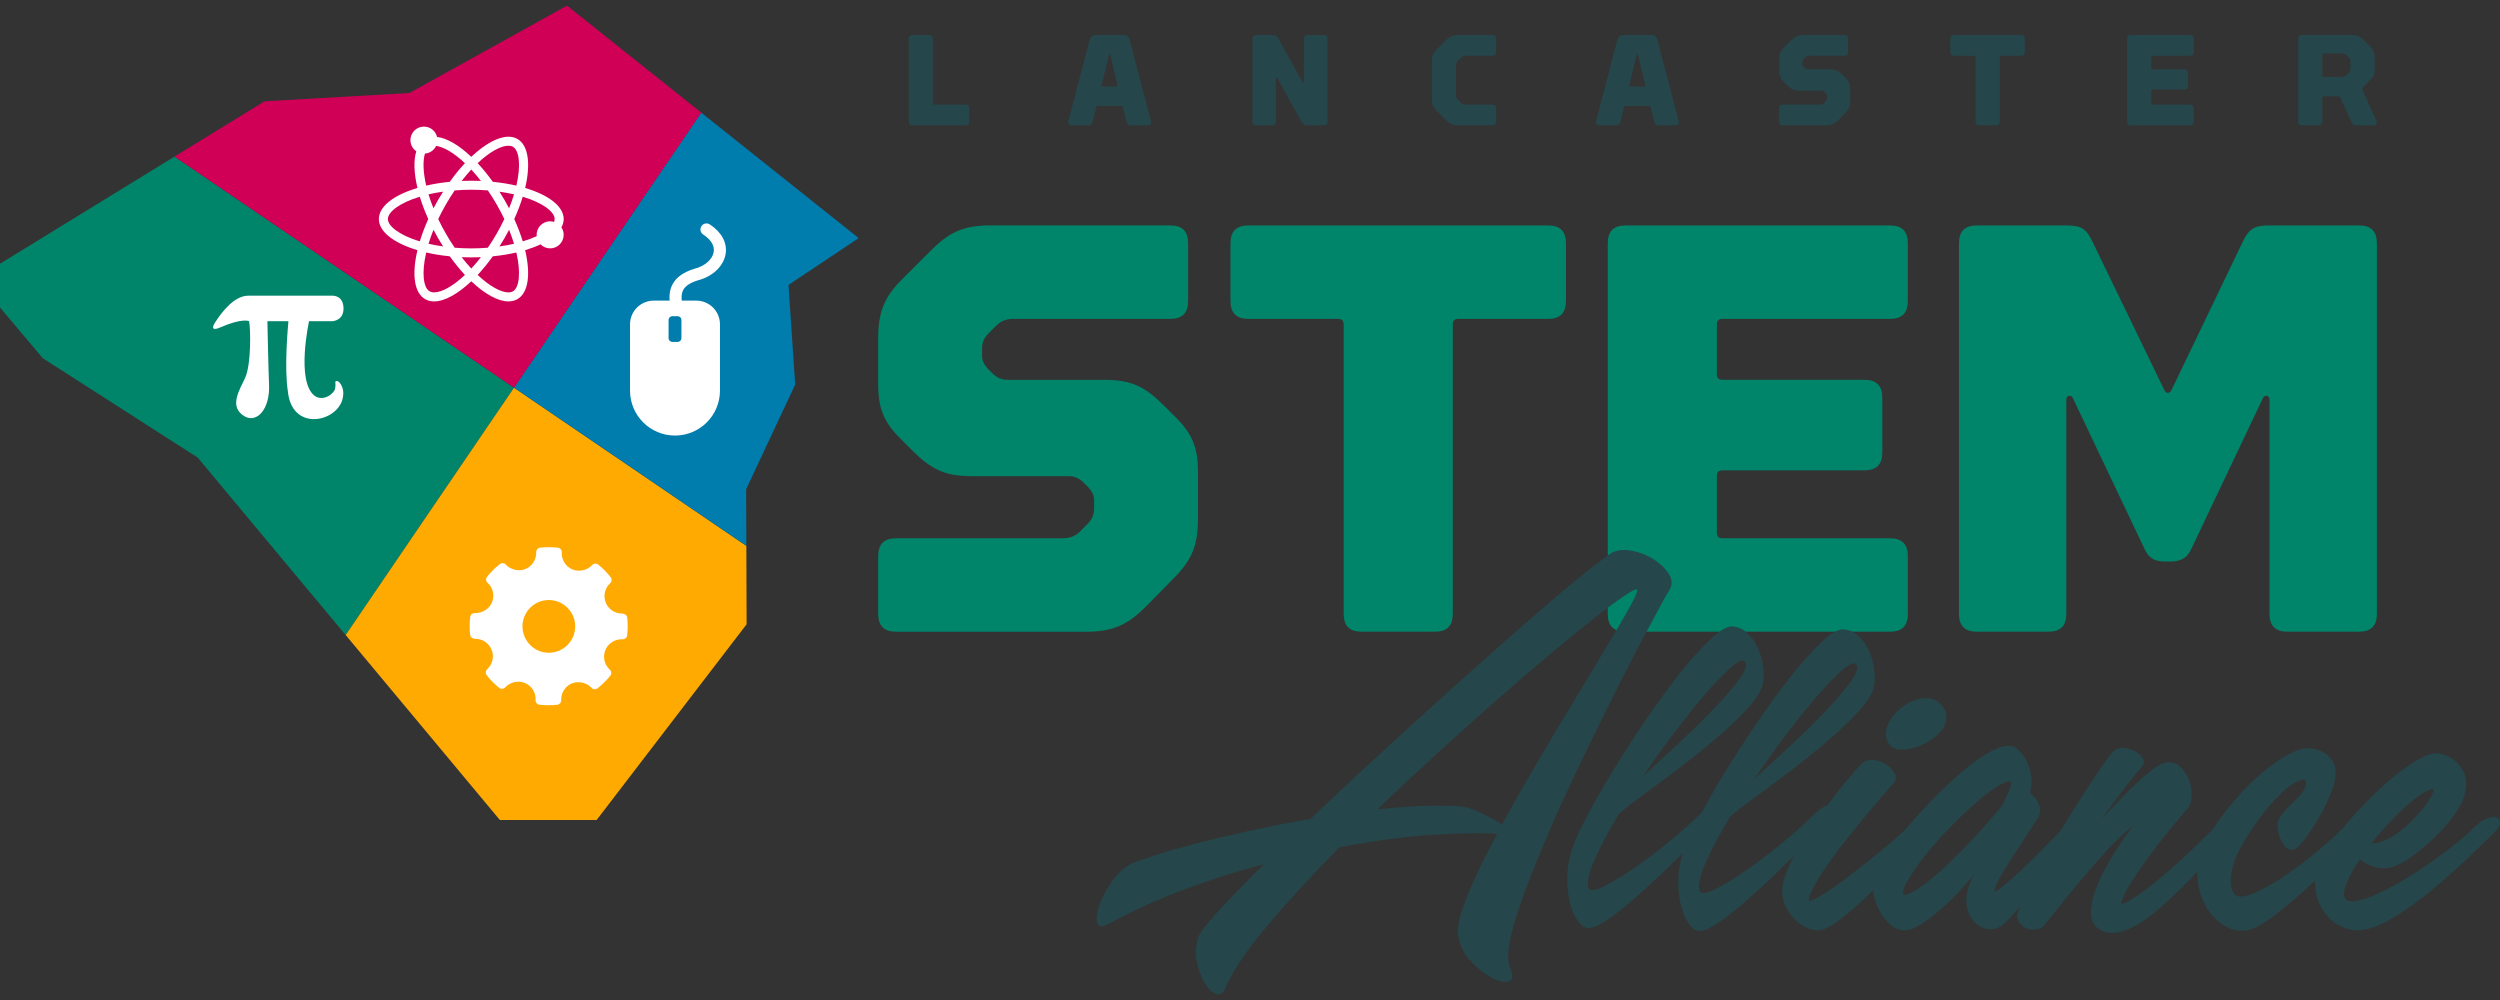 <?xml version="1.0" encoding="UTF-8"?>
<svg xmlns="http://www.w3.org/2000/svg" width="340" height="136" viewBox="0 0 340 136" fill="none">
  <rect x="0" y="0" width="340" height="136" fill="#333333" stroke="none"/>
  <g clip-path="url(#clip0_741_19497)">
    <path d="M132.141 64.758C128.59 64.758 126.694 63.889 124.09 61.285L122.431 59.626C120.142 57.338 119.432 55.446 119.432 52.205V46.048C119.432 42.5 120.221 40.446 122.667 37.998L126.538 34.133C129.062 31.605 130.953 30.658 134.664 30.658H159.139C160.793 30.658 161.585 31.448 161.585 33.102V40.921C161.585 42.578 160.791 43.365 159.139 43.365H137.824C136.799 43.365 136.088 43.683 135.458 44.314L134.509 45.263C133.799 45.973 133.561 46.524 133.561 47.554V48.341C133.561 49.052 133.799 49.604 134.509 50.317L134.902 50.709C135.533 51.34 136.167 51.658 137.035 51.658H150.215C153.767 51.658 155.664 52.525 158.268 55.129L159.926 56.787C162.216 59.077 162.926 60.971 162.926 64.206V70.525C162.926 74.072 162.136 76.126 159.688 78.574L155.902 82.44C153.374 84.968 151.4 85.916 147.691 85.916H121.88C120.221 85.916 119.434 85.124 119.434 83.468V75.652C119.434 73.998 120.222 73.207 121.88 73.207H144.532C145.561 73.207 146.27 72.891 146.904 72.26L147.849 71.313C148.56 70.601 148.798 70.05 148.798 69.02V68.076C148.798 67.366 148.56 66.815 147.849 66.103L147.456 65.71C146.826 65.079 146.193 64.761 145.326 64.761H132.143L132.141 64.758Z" fill="#00856A"></path>
    <path d="M182.74 83.465V44.154C182.74 43.603 182.502 43.367 181.951 43.367H169.794C168.134 43.367 167.346 42.577 167.346 40.919V33.106C167.346 31.447 168.135 30.66 169.794 30.66H210.525C212.182 30.66 212.971 31.447 212.971 33.106V40.919C212.971 42.578 212.181 43.367 210.525 43.367H198.366C197.812 43.367 197.578 43.603 197.578 44.154V83.465C197.578 85.126 196.787 85.911 195.131 85.911H185.186C183.525 85.911 182.738 85.124 182.738 83.465" fill="#00856A"></path>
    <path d="M218.656 83.465V33.106C218.656 31.447 219.443 30.66 221.104 30.66H257.018C258.675 30.66 259.464 31.447 259.464 33.106V40.919C259.464 42.578 258.674 43.367 257.018 43.367H234.286C233.73 43.367 233.495 43.603 233.495 44.154V50.867C233.495 51.416 233.73 51.654 234.286 51.654H253.547C255.202 51.654 255.993 52.447 255.993 54.101V61.521C255.993 63.181 255.201 63.968 253.547 63.968H234.286C233.73 63.968 233.495 64.206 233.495 64.755V72.417C233.495 72.966 233.73 73.204 234.286 73.204H257.018C258.675 73.204 259.464 73.993 259.464 75.652V83.465C259.464 85.126 258.674 85.911 257.018 85.911H221.104C219.443 85.911 218.656 85.124 218.656 83.465Z" fill="#00856A"></path>
    <path d="M266.421 83.465V33.106C266.421 31.447 267.209 30.66 268.867 30.66H281.022C282.997 30.66 283.708 31.052 284.575 32.87L294.365 53.077C294.598 53.548 295.074 53.548 295.31 53.077L305.019 32.87C305.888 31.054 306.675 30.66 308.572 30.66H320.807C322.463 30.66 323.255 31.447 323.255 33.106V83.465C323.255 85.126 322.461 85.911 320.807 85.911H311.097C309.441 85.911 308.652 85.124 308.652 83.465V54.337C308.652 53.783 308.02 53.627 307.782 54.099L297.993 74.703C297.444 75.886 296.57 76.362 295.232 76.362H294.364C293.021 76.362 292.23 75.886 291.679 74.703L281.891 54.099C281.656 53.627 281.02 53.783 281.02 54.337V83.465C281.02 85.126 280.233 85.911 278.576 85.911H268.865C267.206 85.911 266.419 85.124 266.419 83.465" fill="#00856A"></path>
    <path d="M123.583 16.505V5.3C123.583 4.935 123.758 4.758 124.129 4.758H126.339C126.71 4.758 126.885 4.933 126.885 5.3V14.049C126.885 14.173 126.937 14.224 127.06 14.224H131.274C131.643 14.224 131.816 14.399 131.816 14.769V16.505C131.816 16.876 131.643 17.049 131.274 17.049H124.129C123.758 17.049 123.583 16.876 123.583 16.505Z" fill="#25464A"></path>
    <path d="M151.875 11.747C151.98 11.747 152.016 11.676 151.995 11.589L151.014 7.512C150.98 7.39 150.839 7.39 150.805 7.512L149.823 11.589C149.804 11.676 149.84 11.747 149.943 11.747H151.875ZM149.309 14.397C149.187 14.397 149.134 14.45 149.1 14.572L148.643 16.417C148.519 16.908 148.361 17.049 147.956 17.049H145.778C145.34 17.049 145.217 16.788 145.304 16.417L148.182 5.46C148.325 4.935 148.532 4.758 149.163 4.758H152.66C153.294 4.758 153.503 4.933 153.644 5.46L156.522 16.417C156.607 16.788 156.485 17.049 156.046 17.049H153.852C153.449 17.049 153.292 16.908 153.17 16.417L152.714 14.572C152.677 14.448 152.623 14.397 152.502 14.397H149.306H149.309Z" fill="#25464A"></path>
    <path d="M170.33 16.505V5.301C170.33 4.935 170.505 4.758 170.874 4.758H173.018C173.454 4.758 173.664 4.899 173.876 5.267L177.157 11.166C177.213 11.273 177.351 11.237 177.351 11.113V5.299C177.351 4.933 177.512 4.757 177.895 4.757H180.001C180.37 4.757 180.543 4.932 180.543 5.299V16.504C180.543 16.874 180.368 17.048 180.001 17.048H177.857C177.421 17.048 177.211 16.907 177.001 16.536L173.716 10.637C173.662 10.533 173.524 10.569 173.524 10.69V16.504C173.524 16.874 173.363 17.048 172.977 17.048H170.872C170.502 17.048 170.328 16.874 170.328 16.504" fill="#25464A"></path>
    <path d="M196.58 16.276L195.435 15.133C194.895 14.591 194.721 14.132 194.721 13.343V8.461C194.721 7.674 194.897 7.215 195.435 6.673L196.58 5.53C197.144 4.967 197.562 4.758 198.405 4.758H202.936C203.305 4.758 203.478 4.933 203.478 5.302V7.04C203.478 7.409 203.303 7.584 202.936 7.584H199.373C199.039 7.584 198.863 7.676 198.633 7.902L198.317 8.216C198.093 8.447 198.019 8.604 198.019 8.956V12.852C198.019 13.204 198.093 13.364 198.317 13.593L198.633 13.908C198.861 14.134 199.039 14.224 199.373 14.224H202.936C203.305 14.224 203.478 14.399 203.478 14.768V16.504C203.478 16.874 203.303 17.049 202.936 17.049H198.405C197.562 17.049 197.146 16.84 196.58 16.276Z" fill="#25464A"></path>
    <path d="M223.64 11.747C223.745 11.747 223.779 11.676 223.762 11.589L222.778 7.512C222.744 7.39 222.603 7.39 222.569 7.512L221.583 11.589C221.568 11.676 221.6 11.747 221.707 11.747H223.64ZM221.076 14.397C220.952 14.397 220.901 14.45 220.867 14.572L220.412 16.417C220.289 16.908 220.126 17.049 219.723 17.049H217.546C217.105 17.049 216.985 16.788 217.073 16.417L219.949 5.46C220.092 4.935 220.303 4.758 220.934 4.758H224.429C225.061 4.758 225.272 4.933 225.413 5.46L228.291 16.417C228.38 16.788 228.259 17.049 227.815 17.049H225.621C225.218 17.049 225.061 16.908 224.939 16.417L224.482 14.572C224.444 14.448 224.393 14.397 224.272 14.397H221.076Z" fill="#25464A"></path>
    <path d="M244.791 12.344C243.998 12.344 243.578 12.15 243 11.57L242.632 11.201C242.122 10.693 241.966 10.27 241.966 9.551V8.184C241.966 7.392 242.141 6.936 242.685 6.39L243.545 5.528C244.106 4.971 244.528 4.757 245.352 4.757H250.794C251.165 4.757 251.34 4.933 251.34 5.301V7.041C251.34 7.41 251.165 7.584 250.794 7.584H246.058C245.828 7.584 245.669 7.653 245.528 7.794L245.318 8.005C245.162 8.162 245.109 8.284 245.109 8.514V8.689C245.109 8.847 245.164 8.967 245.318 9.131L245.403 9.216C245.546 9.357 245.689 9.428 245.881 9.428H248.812C249.602 9.428 250.021 9.619 250.604 10.198L250.971 10.567C251.481 11.079 251.639 11.495 251.639 12.218V13.626C251.639 14.414 251.464 14.87 250.917 15.414L250.077 16.274C249.512 16.837 249.075 17.049 248.251 17.049H242.508C242.139 17.049 241.964 16.874 241.964 16.505V14.764C241.964 14.396 242.139 14.22 242.508 14.22H247.544C247.772 14.22 247.933 14.149 248.071 14.011L248.282 13.801C248.44 13.641 248.492 13.518 248.492 13.291V13.082C248.492 12.922 248.438 12.799 248.282 12.641L248.191 12.555C248.052 12.413 247.913 12.344 247.719 12.344H244.788H244.791Z" fill="#25464A"></path>
    <path d="M268.668 16.505V7.762C268.668 7.638 268.614 7.587 268.491 7.587H265.788C265.419 7.587 265.244 7.412 265.244 7.043V5.302C265.244 4.937 265.419 4.76 265.788 4.76H274.847C275.216 4.76 275.391 4.935 275.391 5.302V7.043C275.391 7.412 275.216 7.587 274.847 7.587H272.144C272.022 7.587 271.969 7.64 271.969 7.762V16.505C271.969 16.876 271.793 17.049 271.422 17.049H269.212C268.841 17.049 268.668 16.876 268.668 16.505Z" fill="#25464A"></path>
    <path d="M289.282 16.505V5.301C289.282 4.935 289.456 4.758 289.825 4.758H297.809C298.178 4.758 298.357 4.933 298.357 5.301V7.041C298.357 7.41 298.178 7.585 297.809 7.585H292.754C292.63 7.585 292.58 7.638 292.58 7.761V9.255C292.58 9.379 292.63 9.43 292.754 9.43H297.039C297.408 9.43 297.583 9.605 297.583 9.974V11.623C297.583 11.99 297.408 12.165 297.039 12.165H292.754C292.63 12.165 292.58 12.221 292.58 12.34V14.047C292.58 14.171 292.63 14.222 292.754 14.222H297.809C298.178 14.222 298.357 14.397 298.357 14.768V16.504C298.357 16.874 298.178 17.048 297.809 17.048H289.825C289.454 17.048 289.282 16.876 289.282 16.505Z" fill="#25464A"></path>
    <path d="M318.527 10.448C318.805 10.448 318.942 10.379 319.139 10.185L319.422 9.906C319.61 9.712 319.665 9.569 319.665 9.289V8.395C319.665 8.114 319.609 7.973 319.422 7.783L319.189 7.551C319 7.359 318.837 7.29 318.558 7.29H316.013C315.887 7.29 315.838 7.342 315.838 7.465V10.277C315.838 10.401 315.889 10.452 316.013 10.452H318.527V10.448ZM312.537 16.505V5.301C312.537 4.935 312.715 4.758 313.084 4.758H319.755C320.581 4.758 320.999 4.967 321.562 5.532L322.249 6.215C322.808 6.778 322.966 7.234 322.966 7.903V9.379C322.966 10.134 322.808 10.431 322.249 10.991L321.385 11.851C321.246 11.992 321.261 12.133 321.353 12.342L323.196 16.453C323.355 16.805 323.196 17.049 322.793 17.049H320.44C320.124 17.049 319.932 16.908 319.809 16.628L318.332 13.379C318.245 13.168 318.142 13.1 317.892 13.1H316.015C315.889 13.1 315.84 13.153 315.84 13.275V16.504C315.84 16.874 315.666 17.048 315.297 17.048H313.086C312.717 17.048 312.538 16.874 312.538 16.504" fill="#25464A"></path>
    <path d="M218.889 95.7C220.279 92.888 221.561 90.375 222.736 88.165C223.909 85.954 224.881 84.141 225.644 82.717C226.406 81.297 226.874 80.48 227.037 80.26C227.472 79.553 227.446 78.817 226.955 78.049C226.462 77.285 225.769 76.619 224.866 76.044C223.968 75.468 222.97 75.091 221.881 74.895C220.788 74.705 219.885 74.802 219.178 75.184C218.578 75.57 217.498 76.373 215.941 77.602C214.385 78.827 212.515 80.381 210.333 82.266C208.151 84.152 205.734 86.265 203.084 88.611C200.435 90.962 197.693 93.418 194.854 95.982C192.017 98.549 189.179 101.142 186.339 103.76C183.498 106.383 180.795 108.922 178.231 111.376C175.34 111.869 172.53 112.416 169.799 113.018C167.066 113.616 164.609 114.203 162.43 114.774C160.244 115.348 158.404 115.881 156.902 116.374C155.399 116.867 154.406 117.217 153.913 117.438C152.873 117.982 151.973 118.803 151.212 119.894C150.447 120.987 149.887 122.038 149.53 123.048C149.177 124.058 149.07 124.86 149.206 125.462C149.342 126.06 149.821 126.143 150.637 125.708C154.08 123.848 157.597 122.256 161.204 120.914C164.805 119.58 168.38 118.446 171.928 117.518C169.31 120.086 167.19 122.256 165.585 124.027C163.97 125.802 163.081 126.99 162.92 127.592C162.593 128.736 162.551 129.855 162.797 130.946C163.044 132.041 163.397 132.967 163.861 133.734C164.325 134.496 164.832 134.975 165.376 135.164C165.92 135.356 166.333 135.125 166.605 134.47C167.532 132.229 169.4 129.435 172.212 126.075C175.024 122.718 178.34 119.104 182.164 115.229C187.073 114.301 191.427 113.725 195.225 113.506C199.016 113.29 201.812 113.263 203.614 113.424C201.924 116.537 200.573 119.337 199.565 121.819C198.552 124.302 198.128 126.091 198.293 127.182C198.509 128.547 199.099 129.732 200.053 130.747C201.01 131.757 201.963 132.508 202.921 132.994C203.873 133.487 204.639 133.635 205.214 133.45C205.785 133.255 205.824 132.614 205.34 131.524C205.008 130.757 205.034 129.477 205.416 127.677C205.797 125.873 206.453 123.729 207.386 121.249C208.313 118.762 209.403 116.059 210.659 113.14C211.914 110.221 213.253 107.284 214.673 104.338C216.094 101.391 217.498 98.51 218.89 95.7H218.889ZM208.284 105.031C206.863 107.459 205.525 109.823 204.27 112.117C203.397 111.569 202.416 111.037 201.324 110.517C200.231 110 199.359 109.715 198.703 109.657C196.957 109.55 195.14 109.533 193.261 109.616C191.376 109.698 189.394 109.847 187.32 110.067C189.941 107.556 192.632 105.043 195.388 102.532C198.144 100.02 200.804 97.634 203.369 95.367C205.936 93.1 208.366 91.015 210.659 89.102C212.952 87.19 214.958 85.554 216.679 84.189C218.396 82.824 219.786 81.785 220.854 81.076C221.918 80.366 222.505 80.068 222.615 80.177C222.724 80.339 222.523 80.91 222.005 81.894C221.485 82.877 220.745 84.175 219.788 85.784C218.836 87.395 217.729 89.235 216.473 91.31C215.22 93.388 213.894 95.586 212.505 97.903C211.113 100.225 209.707 102.597 208.289 105.026L208.284 105.031Z" fill="#25464A"></path>
    <path d="M258.31 101.935C258.448 101.949 258.587 101.956 258.73 101.956C259.213 101.956 259.719 101.878 260.245 101.721C260.918 101.526 261.586 101.238 262.23 100.866C262.885 100.485 263.439 100.038 263.883 99.54C264.347 99.011 264.624 98.439 264.71 97.838C264.804 97.206 264.607 96.574 264.115 95.95C263.638 95.387 263.061 95.055 262.4 94.967C261.771 94.882 261.132 94.959 260.491 95.185C259.862 95.409 259.255 95.742 258.684 96.176C258.108 96.616 257.623 97.111 257.239 97.651C256.848 98.212 256.598 98.797 256.496 99.394C256.386 100.037 256.51 100.618 256.867 101.116C257.156 101.587 257.64 101.862 258.31 101.935Z" fill="#25464A"></path>
    <path d="M339.22 111.102C338.851 111.083 338.438 111.199 337.882 111.484C337.374 111.75 336.854 112.151 336.287 112.713C335.657 113.342 334.827 114.07 333.819 114.872C332.831 115.663 331.75 116.467 330.516 117.327C329.353 118.143 328.121 118.939 326.852 119.694C325.608 120.437 324.427 121.062 323.345 121.55C322.283 122.026 321.329 122.351 320.508 122.512C319.792 122.657 319.315 122.592 319.073 122.322L319.06 122.307C318.687 121.933 318.696 121.239 319.089 120.244C319.491 119.219 320.115 118.084 320.948 116.86C321.554 117.382 322.313 117.756 323.211 117.977C324.304 118.249 325.467 118.034 326.631 117.348C327.305 116.991 328.116 116.433 329.04 115.694C329.972 114.954 330.875 114.136 331.801 113.195C332.697 112.278 333.488 111.304 334.151 110.296C334.822 109.261 335.225 108.273 335.342 107.357C335.465 106.41 335.364 105.609 335.046 104.987C334.746 104.373 334.36 103.872 333.901 103.496C333.448 103.129 332.979 102.859 332.507 102.694C332.009 102.524 331.652 102.445 331.388 102.445C330.677 102.445 329.778 102.768 328.643 103.433C327.568 104.066 326.416 104.9 325.215 105.912C324 106.933 322.778 108.078 321.584 109.315C320.557 110.369 319.592 111.471 318.681 112.589C318.633 112.635 318.589 112.668 318.539 112.715C317.378 113.873 316.03 115.076 314.536 116.292C313.009 117.541 311.476 118.658 309.977 119.614C308.498 120.559 307.148 121.253 305.965 121.676C304.395 122.242 303.975 121.712 303.838 121.545C303.486 121.094 303.331 120.399 303.381 119.473C303.435 118.499 303.72 117.417 304.229 116.26C304.523 115.592 305.018 114.701 305.706 113.611C306.388 112.521 307.173 111.415 308.039 110.323C308.883 109.257 309.784 108.29 310.719 107.449C311.61 106.646 312.445 106.172 313.19 106.039C313.339 106.015 313.444 106.029 313.499 106.072C313.557 106.117 313.594 106.235 313.604 106.396C313.637 106.848 313.434 107.36 313.006 107.919C312.824 108.137 312.603 108.375 312.356 108.628L311.5 109.478C311.194 109.786 310.9 110.099 310.636 110.403C310.359 110.714 310.133 111.022 309.965 111.319C309.774 111.656 309.701 112.083 309.747 112.588C309.786 113.057 309.902 113.516 310.087 113.954C310.266 114.376 310.485 114.75 310.736 115.061C311.124 115.552 311.542 115.62 311.828 115.571C312.1 115.529 312.498 115.333 313.377 114.208C313.978 113.439 314.607 112.499 315.25 111.415C315.879 110.345 316.44 109.222 316.918 108.076C317.416 106.876 317.659 105.898 317.659 105.091C317.659 104.453 317.494 103.885 317.164 103.401C316.846 102.935 316.448 102.571 315.984 102.32C315.542 102.077 315.063 101.91 314.555 101.822C314.053 101.74 313.606 101.742 313.229 101.822C312.431 101.98 311.539 102.367 310.493 103.006C309.495 103.622 308.504 104.36 307.462 105.259C306.435 106.153 305.432 107.137 304.484 108.183C303.532 109.223 302.644 110.323 301.844 111.454C301.546 111.874 301.274 112.299 301.004 112.724C297.682 116.051 294.836 118.641 292.548 120.426C289.386 122.89 288.686 122.929 288.543 122.913C288.543 122.913 288.482 122.806 288.602 122.431C288.781 121.88 289.131 121.171 289.643 120.326C290.192 119.427 290.836 118.461 291.555 117.458C292.307 116.404 293.068 115.388 293.82 114.432C294.569 113.47 295.28 112.598 295.94 111.802C296.594 111.015 297.096 110.43 297.417 110.072C297.827 109.664 298.046 109.062 298.065 108.282C298.085 107.556 297.974 106.84 297.733 106.155C297.488 105.458 297.113 104.856 296.621 104.368C296.082 103.831 295.428 103.612 294.678 103.693C294.185 103.736 293.572 104.038 292.805 104.62C292.079 105.169 291.295 105.837 290.476 106.602C289.65 107.372 288.8 108.224 287.877 109.203C287.157 109.966 286.459 110.731 285.796 111.479C286.425 110.575 287.033 109.728 287.608 108.948C288.417 107.858 289.143 106.903 289.786 106.094C290.438 105.273 290.933 104.674 291.309 104.259C291.651 103.856 291.666 103.392 291.346 102.983C291.103 102.673 290.768 102.403 290.352 102.18C289.933 101.947 289.478 101.798 289 101.737C288.471 101.663 288.028 101.754 287.681 101.997L287.664 102.01C287.29 102.303 286.709 103.017 285.884 104.191C285.077 105.347 284.167 106.716 283.183 108.261C282.27 109.687 281.304 111.253 280.312 112.9C279.727 113.489 279.008 114.223 278.112 115.155C277.029 116.273 276.05 117.242 275.118 118.119C274.105 119.077 273.187 119.891 272.383 120.542C271.495 121.27 271.211 121.268 271.21 121.292C271.203 121.271 271.177 121.137 271.308 120.766C271.5 120.239 271.854 119.546 272.361 118.704C272.898 117.802 273.581 116.72 274.392 115.486C275.22 114.218 276.148 112.79 277.17 111.2C277.552 110.626 277.561 109.956 277.194 109.208C276.915 108.628 276.538 108.164 276.065 107.824C276.267 107.183 276.335 106.519 276.269 105.844C276.184 105.072 276.017 104.406 275.755 103.802C275.494 103.199 275.176 102.687 274.809 102.279C274.416 101.847 274.062 101.587 273.702 101.48C272.93 101.315 271.959 101.544 270.742 102.201C269.605 102.816 268.372 103.68 267.079 104.766C265.775 105.861 264.439 107.102 263.106 108.453C261.751 109.834 260.495 111.204 259.371 112.532C259.303 112.611 259.247 112.688 259.179 112.768C258.939 113.004 258.499 113.41 257.834 114.002C257.122 114.64 256.277 115.35 255.323 116.115C254.358 116.89 253.346 117.691 252.289 118.524C251.236 119.352 250.242 120.093 249.332 120.724C248.387 121.375 247.61 121.858 246.954 122.203C246.269 122.565 246.058 122.541 246.073 122.562C245.966 122.46 245.965 122.08 246.312 121.338C246.697 120.51 247.281 119.503 248.047 118.351C248.797 117.21 249.698 115.969 250.725 114.658C251.699 113.41 252.692 112.183 253.667 111.008C254.609 109.876 255.444 108.894 256.158 108.064C257.033 107.049 257.372 106.684 257.523 106.534C257.892 106.109 257.938 105.601 257.649 105.101C257.412 104.689 257.057 104.332 256.561 104.008C256.09 103.698 255.568 103.489 255.002 103.382C254.395 103.268 253.87 103.36 253.419 103.661C253.146 103.882 252.581 104.502 252.158 104.98C251.541 105.669 250.828 106.527 249.982 107.607C249.509 108.21 249.014 108.866 248.508 109.545C248.44 109.57 248.385 109.579 248.314 109.609C247.743 109.849 247.16 110.284 246.56 110.915C245.173 112.258 243.614 113.637 241.893 115.044C240.168 116.448 238.514 117.681 236.931 118.748C235.352 119.811 234.012 120.593 232.921 121.096C231.824 121.598 231.215 121.57 231.098 121.011C230.937 120.222 231.256 118.942 232.042 117.166C232.83 115.389 233.905 113.368 235.273 111.102L235.824 110.629C236.101 110.362 236.722 109.871 237.687 109.159C238.648 108.446 239.785 107.613 241.098 106.655C242.407 105.701 243.792 104.645 245.266 103.486C246.733 102.325 248.129 101.165 249.446 99.999C250.755 98.835 251.901 97.714 252.873 96.635C253.848 95.555 254.483 94.578 254.772 93.713C254.97 93.072 255.022 92.29 254.934 91.367C254.847 90.443 254.621 89.551 254.264 88.689C253.904 87.829 253.4 87.101 252.765 86.506C252.129 85.916 251.406 85.607 250.597 85.587C249.875 85.612 248.88 86.233 247.607 87.445C246.339 88.653 244.945 90.221 243.435 92.138C241.92 94.056 240.368 96.195 238.775 98.547C237.181 100.898 235.702 103.199 234.34 105.446C233.23 107.265 232.276 108.948 231.413 110.548C230.034 111.886 228.489 113.251 226.775 114.648C225.053 116.052 223.401 117.288 221.82 118.352C220.233 119.417 218.899 120.197 217.806 120.7C216.713 121.202 216.102 121.174 215.983 120.618C215.824 119.828 216.14 118.546 216.925 116.773C217.717 114.997 218.794 112.972 220.16 110.706L220.711 110.237C220.988 109.97 221.61 109.477 222.573 108.763C223.537 108.054 224.674 107.219 225.981 106.262C227.29 105.307 228.677 104.249 230.155 103.086C231.622 101.929 233.016 100.769 234.332 99.606C235.642 98.444 236.783 97.318 237.762 96.242C238.735 95.161 239.367 94.182 239.663 93.316C239.857 92.679 239.911 91.897 239.824 90.97C239.734 90.047 239.508 89.155 239.149 88.295C238.792 87.433 238.289 86.703 237.653 86.112C237.016 85.52 236.293 85.213 235.482 85.189C234.762 85.218 233.771 85.835 232.496 87.047C231.229 88.255 229.833 89.826 228.32 91.74C226.806 93.658 225.255 95.797 223.664 98.151C222.069 100.504 220.592 102.804 219.227 105.048C217.862 107.294 216.68 109.371 215.686 111.28C214.691 113.191 214.045 114.648 213.748 115.653C213.304 117.116 213.102 118.493 213.136 119.784C213.168 121.074 213.328 122.208 213.62 123.184C213.911 124.158 214.294 124.928 214.773 125.496C215.254 126.057 215.745 126.302 216.24 126.223C216.83 126.147 217.639 125.754 218.669 125.044C219.701 124.336 220.827 123.452 222.046 122.4C223.27 121.351 224.526 120.207 225.82 118.978C226.887 117.956 227.897 116.975 228.871 116.017C228.868 116.027 228.863 116.04 228.859 116.051C228.417 117.514 228.212 118.891 228.246 120.182C228.281 121.472 228.441 122.606 228.728 123.578C229.019 124.556 229.405 125.324 229.884 125.89C230.369 126.455 230.858 126.699 231.355 126.619C231.941 126.543 232.749 126.147 233.782 125.438C234.814 124.729 235.935 123.848 237.16 122.796C238.381 121.746 239.637 120.603 240.931 119.371C242.004 118.347 243.017 117.361 243.998 116.399C243.67 117.02 243.372 117.628 243.117 118.22C242.626 119.364 242.378 120.331 242.378 121.094C242.378 121.871 242.532 122.596 242.84 123.242C243.136 123.871 243.52 124.44 243.986 124.931C244.44 125.409 244.96 125.798 245.536 126.087C246.119 126.378 246.713 126.526 247.299 126.526C247.87 126.526 248.608 126.206 249.557 125.55C250.432 124.947 251.372 124.195 252.437 123.253C253.21 122.565 253.987 121.822 254.76 121.059C254.777 121.21 254.769 121.348 254.798 121.504C254.954 122.332 255.226 123.121 255.6 123.848C255.976 124.583 256.464 125.212 257.052 125.724C257.667 126.257 258.334 126.526 259.031 126.526C259.636 126.526 260.335 126.274 261.164 125.756C261.943 125.265 262.759 124.663 263.59 123.966C264.422 123.265 265.272 122.465 266.117 121.584C266.994 120.663 267.738 119.855 268.389 119.112C268.228 119.444 268.073 119.782 267.929 120.124C267.643 120.794 267.485 121.363 267.451 121.837C267.366 122.444 267.409 123.06 267.575 123.667C267.743 124.275 268.019 124.802 268.389 125.231C268.767 125.671 269.226 126.002 269.761 126.218C270.314 126.434 270.922 126.438 271.562 126.23C271.876 126.142 272.451 125.853 273.783 124.386C274.072 124.068 274.394 123.699 274.705 123.347C274.295 124.35 274.307 124.653 274.365 124.834C274.501 125.282 274.722 125.639 275.025 125.899C275.322 126.147 275.659 126.308 276.024 126.376C276.378 126.443 276.719 126.441 277.047 126.376C277.41 126.303 277.714 126.145 277.95 125.905C278.073 125.785 278.35 125.446 278.977 124.651C279.526 123.949 280.203 123.1 281.014 122.101C281.826 121.101 282.724 120.025 283.703 118.873C284.65 117.761 285.638 116.649 286.641 115.566C287.611 114.521 288.565 113.596 289.476 112.815C289.677 112.644 289.869 112.484 290.058 112.336C289.191 113.514 288.397 114.668 287.688 115.785C286.622 117.462 285.792 119.029 285.216 120.443C284.633 121.88 284.347 123.133 284.366 124.166C284.385 125.288 284.881 126.111 285.803 126.543C286.272 126.766 286.775 126.878 287.307 126.878C287.684 126.878 288.075 126.822 288.48 126.711C289.393 126.461 290.375 125.987 291.399 125.299C292.376 124.642 293.422 123.809 294.507 122.827C295.594 121.831 296.679 120.785 297.73 119.719C298.1 119.342 298.464 118.939 298.835 118.553C298.806 119.493 298.918 120.403 299.171 121.263C299.503 122.4 299.992 123.389 300.625 124.199C301.267 125.023 302.027 125.659 302.881 126.091C303.528 126.422 304.191 126.587 304.859 126.587C305.103 126.587 305.344 126.567 305.587 126.521C306.483 126.361 307.595 125.783 308.984 124.753C310.306 123.77 311.729 122.599 313.212 121.27C313.754 120.783 314.295 120.277 314.835 119.772C314.839 120.94 315.027 121.965 315.4 122.817C315.779 123.67 316.256 124.375 316.817 124.919C317.39 125.469 318.026 125.877 318.704 126.132C319.383 126.393 320.02 126.526 320.602 126.526C321.763 126.526 323.133 126.101 324.671 125.261C326.174 124.447 327.776 123.374 329.436 122.077C331.072 120.797 332.758 119.357 334.451 117.802C336.123 116.263 337.721 114.731 339.201 113.249C339.744 112.712 339.995 112.283 339.995 111.904C339.995 111.438 339.696 111.131 339.215 111.1L339.22 111.102ZM242.971 99.841C244.487 97.855 245.895 96.104 247.195 94.595C248.494 93.085 249.621 91.929 250.56 91.122C251.507 90.319 252.109 90.058 252.37 90.341C252.768 90.722 252.579 91.453 251.809 92.538C251.036 93.627 249.961 94.911 248.567 96.392C247.179 97.877 245.582 99.459 243.782 101.14C241.98 102.821 240.253 104.423 238.592 105.947C239.996 103.865 241.455 101.83 242.973 99.841H242.971ZM227.861 99.445C229.374 97.458 230.782 95.707 232.082 94.2C233.385 92.691 234.507 91.535 235.45 90.724C236.394 89.921 236.999 89.661 237.261 89.944C237.658 90.324 237.468 91.055 236.695 92.143C235.923 93.23 234.847 94.513 233.454 95.997C232.064 97.48 230.473 99.061 228.671 100.745C226.87 102.427 225.138 104.026 223.479 105.551C224.883 103.467 226.343 101.432 227.861 99.445ZM322.546 114.66C323.265 113.74 324.049 112.829 324.882 111.943C325.88 110.893 326.773 110.029 327.614 109.3C328.461 108.564 329.229 108.008 329.897 107.646C330.56 107.289 330.859 107.302 330.973 107.331C330.98 107.389 330.977 107.544 330.839 107.877C330.645 108.355 330.3 108.929 329.81 109.582C329.316 110.243 328.733 110.908 328.029 111.614C327.359 112.283 326.643 112.89 325.897 113.412C325.173 113.922 324.45 114.296 323.753 114.527C323.31 114.674 322.912 114.719 322.55 114.662L322.546 114.66ZM273.348 107.156C273.109 107.836 272.755 108.627 272.308 109.511C270.866 111.292 269.374 112.992 267.869 114.566C266.363 116.153 264.93 117.548 263.612 118.716C262.307 119.872 261.173 120.724 260.243 121.253C259.322 121.773 258.951 121.746 258.871 121.644C258.805 121.57 258.64 121.244 259.259 120.093C259.796 119.109 260.539 117.999 261.47 116.793C262.427 115.554 263.555 114.257 264.819 112.938C266.054 111.646 267.305 110.43 268.539 109.327C269.732 108.266 270.82 107.44 271.772 106.874C272.544 106.413 273.012 106.294 273.289 106.294C273.384 106.294 273.455 106.308 273.51 106.327C273.523 106.388 273.544 106.605 273.348 107.156Z" fill="#25464A"></path>
    <path d="M0 35.868V41.818L5.819 48.719L26.891 62.234L47.008 86.363L69.902 52.731L23.73 21.298L0 35.868Z" fill="#00856A"></path>
    <path d="M47.01 86.363L67.985 111.523H81.139L101.538 84.903L101.504 74.236L69.906 52.727L47.01 86.363Z" fill="#FFAA00"></path>
    <path d="M69.904 52.729L101.502 74.234L101.476 66.538L108.146 52.297L107.236 38.748L116.783 32.382L95.367 15.32L69.904 52.729Z" fill="#007CAD"></path>
    <path d="M55.678 12.65L35.979 13.777L23.73 21.298L69.906 52.727L95.368 15.319L77.11 0.77L55.678 12.65Z" fill="#D10057"></path>
    <path d="M42.774 53.822C40.239 51.84 42.029 43.687 42.029 43.687H45.125C45.449 43.687 46.718 43.483 46.718 41.966C46.718 40.1 45.169 40.214 45.169 40.214H33.762C31.89 40.214 30.2 42.359 29.231 43.891C28.715 44.71 29.007 44.94 29.893 44.554C33.002 43.194 33.876 43.683 33.876 43.683C34.093 44.729 34.168 49.462 33.369 51.328C32.56 53.086 31.071 55.311 33.259 56.622C34.971 57.593 36.767 55.597 36.587 52.209C36.506 50.415 36.365 43.687 36.365 43.687H39.224C39.134 44.736 38.648 50.087 39.156 53.258C39.683 58.548 45.434 57.523 46.507 54.526C46.775 53.694 46.711 53.057 46.514 52.579C46.146 51.687 45.538 51.641 45.606 52.056C45.648 52.324 45.619 52.581 45.58 52.819C45.455 53.543 43.974 54.679 42.772 53.82" fill="white"></path>
    <path d="M75.346 30.183C75.177 30.131 75.005 30.097 74.822 30.097C73.805 30.097 72.979 30.921 72.979 31.938C72.979 31.996 72.991 32.052 72.998 32.113C72.45 32.371 71.809 32.613 71.096 32.827C70.796 31.851 70.412 30.831 69.938 29.793C70.412 28.75 70.796 27.73 71.096 26.753C73.843 27.588 75.432 28.82 75.432 29.793C75.432 29.918 75.402 30.051 75.346 30.183ZM69.764 39.62C69.594 39.714 69.394 39.765 69.151 39.765C68.132 39.765 66.609 38.949 64.959 37.39C65.657 36.642 66.353 35.794 67.021 34.858C68.153 34.745 69.234 34.57 70.225 34.34C70.874 37.138 70.603 39.131 69.764 39.62ZM64.093 36.523C63.66 36.057 63.223 35.54 62.784 34.978C63.213 34.996 63.648 35.005 64.093 35.005C64.539 35.005 64.974 34.996 65.404 34.978C64.967 35.54 64.527 36.057 64.093 36.523ZM59.039 39.765C58.796 39.765 58.597 39.714 58.425 39.62C57.582 39.131 57.314 37.14 57.965 34.34C58.958 34.57 60.034 34.745 61.171 34.858C61.834 35.79 62.531 36.642 63.231 37.39C61.579 38.945 60.057 39.765 59.039 39.765ZM57.091 32.829C54.342 31.994 52.754 30.763 52.754 29.791C52.754 28.819 54.342 27.589 57.091 26.755C57.387 27.73 57.774 28.752 58.245 29.791C57.774 30.835 57.387 31.853 57.091 32.829ZM57.796 20.885C58.471 20.832 59.039 20.424 59.311 19.844C60.321 19.97 61.718 20.771 63.23 22.192C62.528 22.94 61.837 23.788 61.169 24.725C60.032 24.839 58.956 25.016 57.963 25.243C57.523 23.346 57.502 21.82 57.796 20.885ZM64.093 23.057C64.527 23.525 64.969 24.041 65.404 24.606C64.974 24.587 64.535 24.577 64.093 24.577C63.651 24.577 63.214 24.587 62.782 24.606C63.224 24.041 63.66 23.525 64.093 23.057ZM68.607 32.399C68.824 32.016 69.032 31.634 69.237 31.253C69.498 31.913 69.725 32.547 69.907 33.154C69.292 33.295 68.63 33.417 67.925 33.516C68.156 33.155 68.384 32.783 68.607 32.399ZM67.925 26.07C68.63 26.166 69.292 26.291 69.907 26.43C69.725 27.039 69.498 27.673 69.237 28.331C69.032 27.948 68.824 27.567 68.607 27.186C68.382 26.8 68.156 26.428 67.925 26.07ZM59.597 29.791C59.906 29.145 60.251 28.478 60.646 27.798C61.033 27.122 61.433 26.488 61.839 25.896C62.562 25.838 63.308 25.803 64.093 25.803C64.879 25.803 65.628 25.837 66.347 25.895C66.754 26.489 67.153 27.122 67.544 27.8C67.935 28.479 68.28 29.143 68.591 29.793C68.28 30.442 67.933 31.107 67.544 31.788C67.151 32.462 66.752 33.097 66.347 33.691C65.625 33.747 64.879 33.784 64.093 33.784C63.308 33.784 62.562 33.747 61.839 33.691C61.433 33.097 61.033 32.465 60.646 31.788C60.251 31.108 59.904 30.442 59.597 29.791ZM58.278 26.43C58.891 26.287 59.558 26.163 60.263 26.066C60.032 26.427 59.801 26.8 59.58 27.186C59.362 27.564 59.151 27.948 58.954 28.329C58.685 27.673 58.461 27.039 58.278 26.432M58.956 31.251C59.151 31.63 59.364 32.014 59.581 32.397C59.802 32.781 60.034 33.154 60.265 33.514C59.559 33.415 58.893 33.291 58.279 33.152C58.465 32.545 58.687 31.911 58.956 31.251ZM69.151 19.817C69.394 19.817 69.594 19.866 69.764 19.962C70.604 20.451 70.874 22.444 70.228 25.243C69.236 25.016 68.153 24.839 67.021 24.725C66.353 23.792 65.657 22.94 64.959 22.192C66.609 20.633 68.132 19.817 69.151 19.817ZM76.66 29.791C76.66 28.048 74.587 26.508 71.422 25.563C72.183 22.338 71.886 19.776 70.376 18.901C70.016 18.692 69.601 18.593 69.151 18.593C67.726 18.593 65.921 19.601 64.093 21.327C62.434 19.756 60.797 18.787 59.439 18.622C59.245 17.818 58.526 17.218 57.657 17.218C56.644 17.218 55.818 18.042 55.818 19.054C55.818 19.686 56.132 20.24 56.615 20.572C56.234 21.816 56.295 23.557 56.773 25.563C53.599 26.506 51.525 28.047 51.525 29.791C51.525 31.535 53.599 33.075 56.773 34.024C56.006 37.244 56.302 39.807 57.81 40.678C58.174 40.888 58.587 40.992 59.039 40.992C60.462 40.992 62.269 39.982 64.093 38.252C65.921 39.982 67.726 40.992 69.147 40.992C69.601 40.992 70.014 40.888 70.375 40.678C71.884 39.807 72.183 37.24 71.418 34.024C72.187 33.793 72.889 33.528 73.516 33.233C73.85 33.57 74.31 33.779 74.824 33.779C75.838 33.779 76.66 32.953 76.66 31.936C76.66 31.561 76.547 31.214 76.355 30.925C76.549 30.559 76.66 30.182 76.66 29.791Z" fill="white"></path>
    <path d="M74.638 88.776C72.663 88.776 71.056 87.164 71.056 85.189C71.056 83.213 72.665 81.602 74.638 81.602C76.612 81.602 78.225 83.212 78.225 85.189C78.225 87.166 76.615 88.776 74.638 88.776ZM85.304 83.972C85.27 83.671 84.92 83.443 84.614 83.443C83.63 83.443 82.754 82.867 82.387 81.972C82.011 81.056 82.251 79.985 82.989 79.31C83.218 79.101 83.247 78.749 83.053 78.503C82.547 77.862 81.976 77.282 81.35 76.781C81.107 76.588 80.746 76.612 80.534 76.849C79.893 77.556 78.74 77.821 77.853 77.447C76.927 77.059 76.344 76.121 76.4 75.115C76.418 74.802 76.189 74.525 75.874 74.487C75.07 74.395 74.263 74.395 73.454 74.48C73.144 74.519 72.913 74.788 72.925 75.096C72.959 76.094 72.367 77.015 71.454 77.389C70.574 77.749 69.43 77.489 68.79 76.782C68.581 76.551 68.228 76.524 67.981 76.716C67.339 77.221 66.749 77.797 66.242 78.435C66.043 78.681 66.072 79.04 66.305 79.254C67.053 79.929 67.294 81.005 66.905 81.931C66.534 82.816 65.618 83.387 64.564 83.387C64.226 83.375 63.983 83.603 63.947 83.912C63.85 84.721 63.85 85.544 63.94 86.357C63.973 86.661 64.336 86.885 64.646 86.885C65.581 86.862 66.478 87.443 66.858 88.363C67.233 89.275 66.99 90.343 66.254 91.018C66.026 91.231 65.996 91.582 66.189 91.829C66.689 92.466 67.26 93.043 67.888 93.548C68.134 93.743 68.496 93.718 68.709 93.483C69.351 92.774 70.502 92.507 71.388 92.881C72.316 93.269 72.898 94.207 72.843 95.214C72.825 95.525 73.056 95.807 73.37 95.841C73.782 95.885 74.196 95.911 74.608 95.911C75.001 95.911 75.395 95.888 75.789 95.848C76.099 95.815 76.332 95.543 76.318 95.232C76.284 94.234 76.876 93.313 77.79 92.939C78.676 92.579 79.813 92.842 80.452 93.548C80.663 93.777 81.015 93.806 81.262 93.612C81.904 93.111 82.489 92.531 83.001 91.897C83.201 91.65 83.171 91.288 82.938 91.079C82.188 90.399 81.947 89.323 82.336 88.397C82.7 87.525 83.582 86.938 84.534 86.938L84.667 86.941C84.974 86.969 85.258 86.732 85.294 86.416C85.388 85.607 85.393 84.787 85.301 83.972" fill="white"></path>
    <path d="M92.675 45.983C92.675 46.266 92.444 46.5 92.159 46.5H91.443C91.157 46.5 90.926 46.269 90.926 45.983V43.52C90.926 43.234 91.157 43.003 91.443 43.003H92.159C92.444 43.003 92.675 43.234 92.675 43.52V45.983ZM94.692 40.885H88.908C87.127 40.885 85.683 42.33 85.683 44.112V53.12C85.683 56.499 88.422 59.236 91.8 59.236C95.178 59.236 97.916 56.498 97.916 53.12V44.112C97.916 42.33 96.475 40.885 94.692 40.885Z" fill="white"></path>
    <path d="M92.893 41.749C92.626 40.74 92.631 39.987 92.913 39.449C93.211 38.879 93.876 38.444 94.95 38.116C96.948 37.592 98.413 36.19 98.685 34.535C98.93 33.041 98.148 31.574 96.536 30.52C96.154 30.27 95.645 30.377 95.395 30.756C95.147 31.137 95.253 31.645 95.633 31.895C96.381 32.388 97.238 33.198 97.061 34.274C96.897 35.272 95.873 36.179 94.518 36.53C94.505 36.533 94.493 36.536 94.484 36.538C92.958 37.004 91.97 37.706 91.455 38.684C91.02 39.51 90.936 40.518 91.201 41.75H92.891L92.893 41.749Z" fill="white"></path>
  </g>
  <defs>
    <clipPath id="clip0_741_19497">
      <rect width="340" height="136" fill="white"></rect>
    </clipPath>
  </defs>
</svg>
